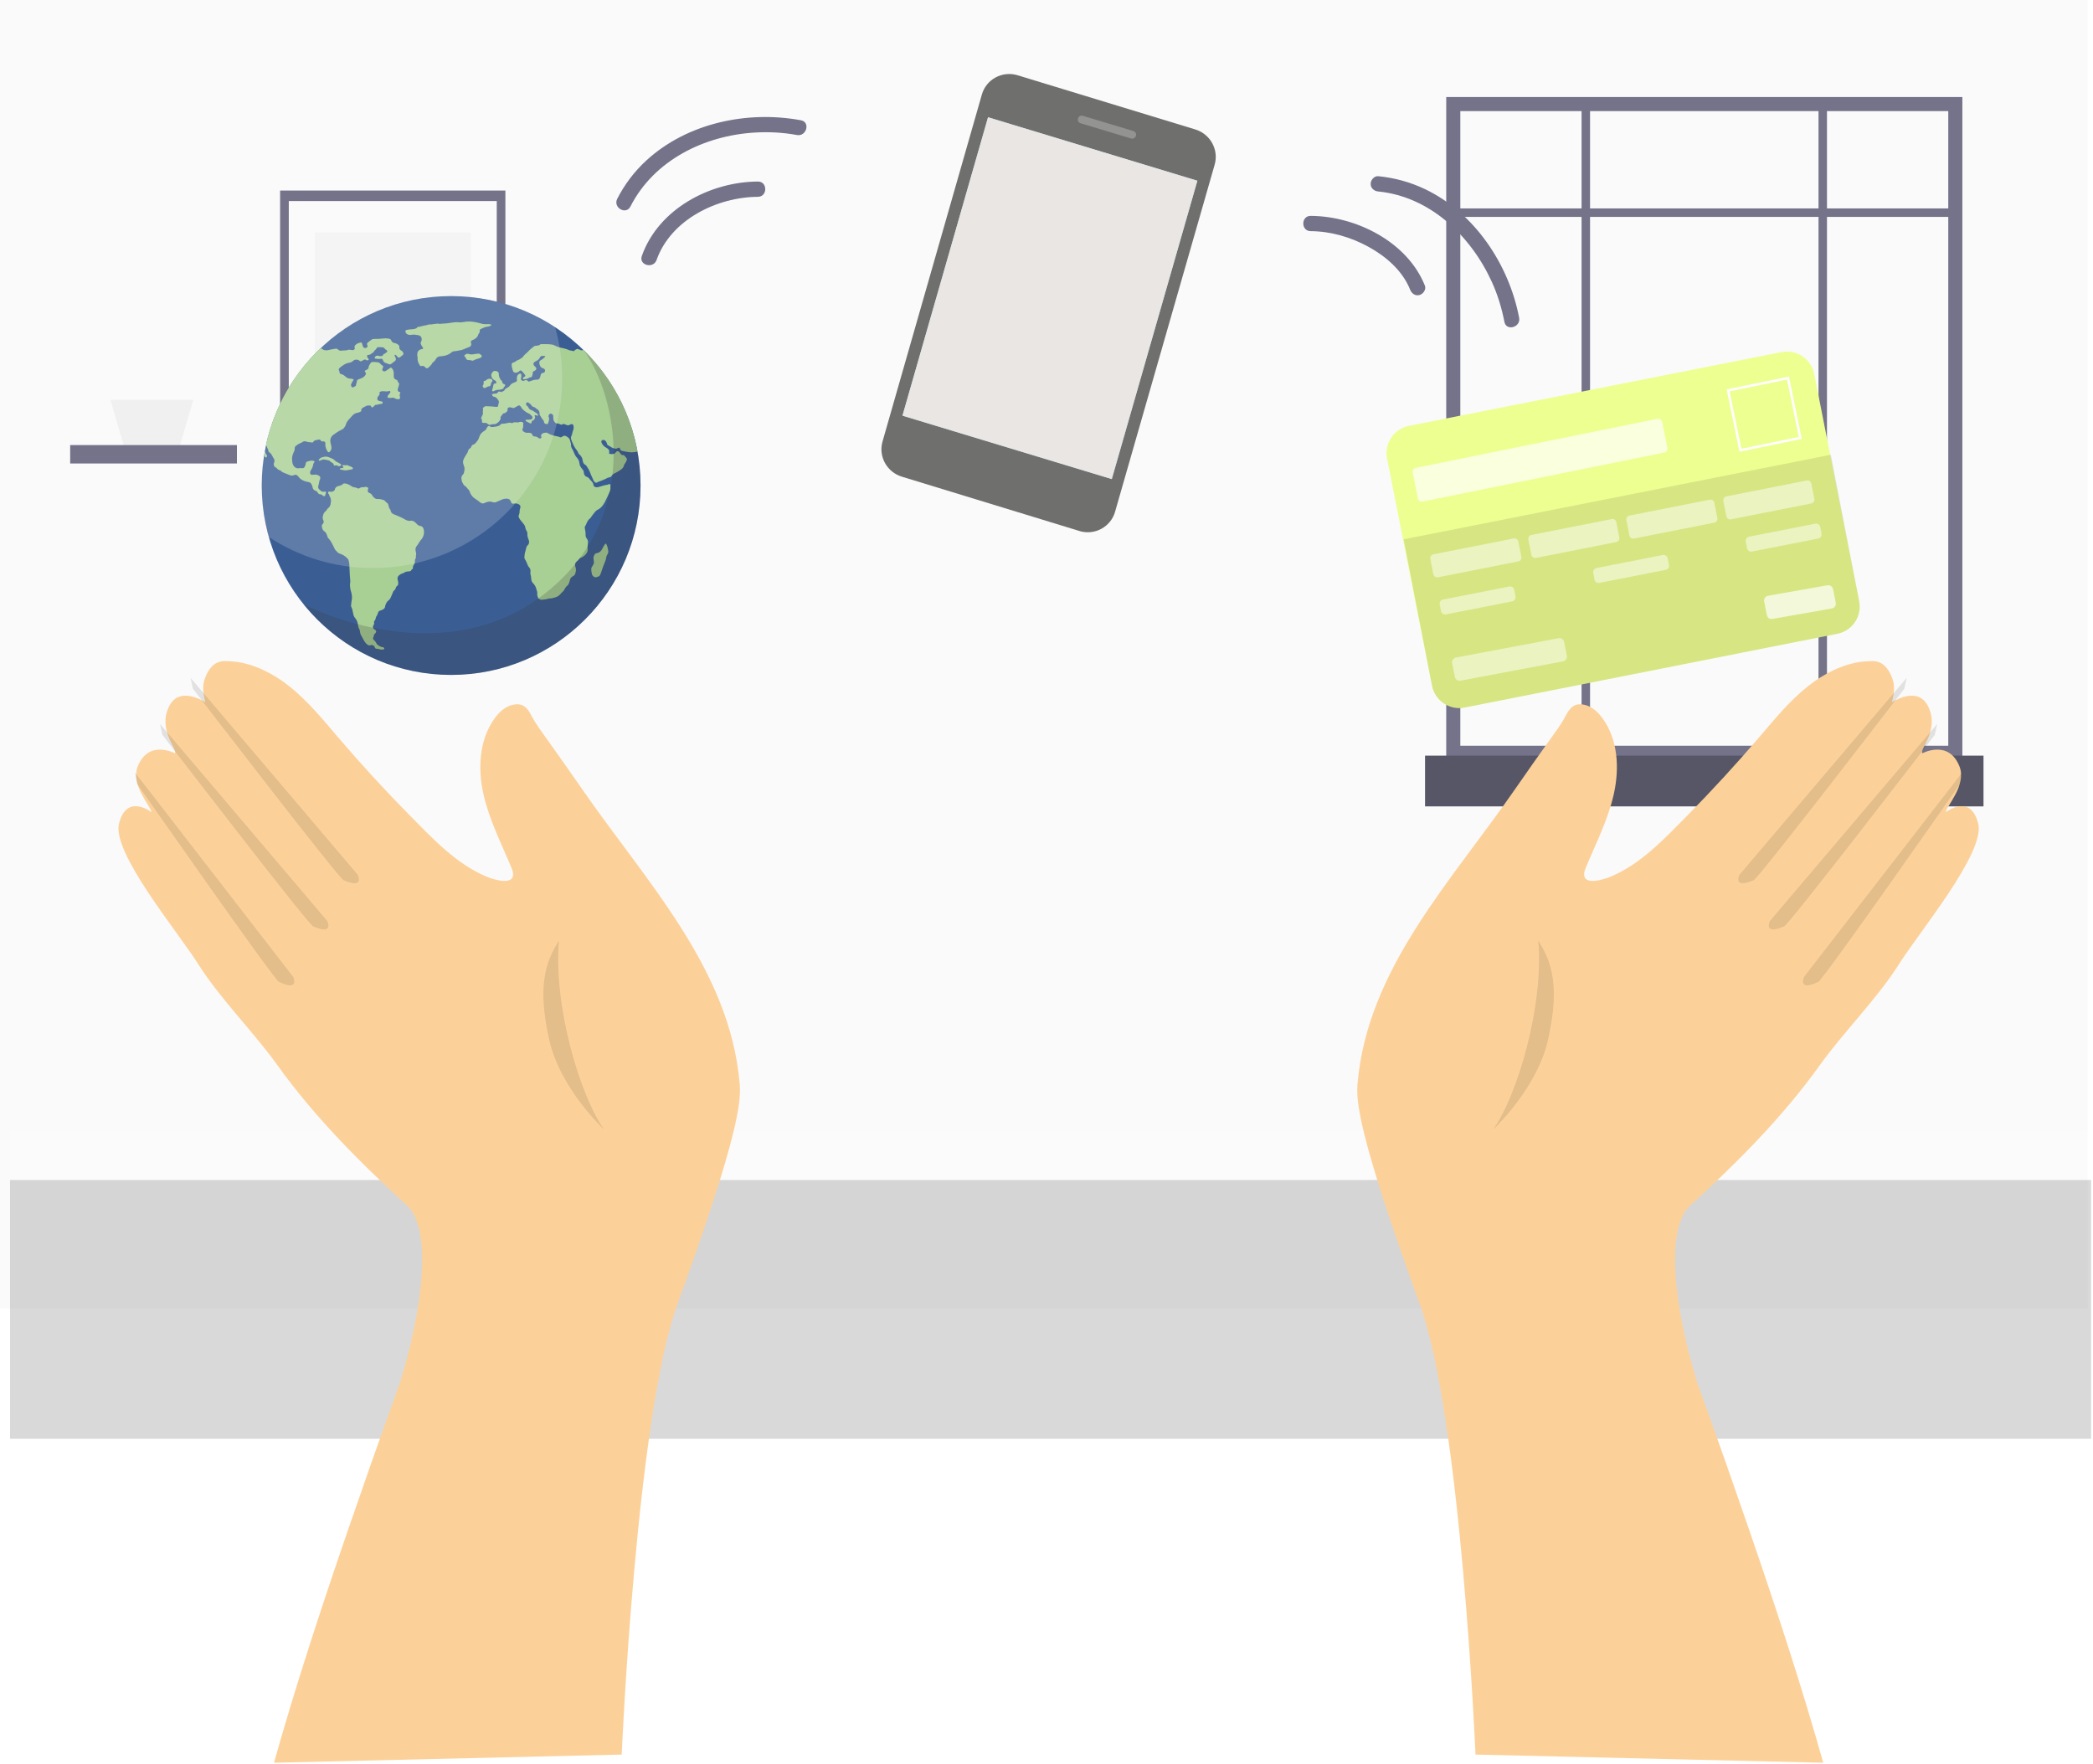 <svg width="350" height="295" viewBox="0 0 350 295" fill="none" xmlns="http://www.w3.org/2000/svg">
<path d="M349.092 0H0V218.795H349.092V0Z" fill="#F8F8F8" fill-opacity="0.8"/>
<g opacity="0.3">
<path opacity="0.3" d="M47.569 76.612H83.791V32.741L47.569 32.741L47.569 76.612Z" fill="white"/>
</g>
<path d="M46.841 31.863H84.513V77.491H46.841V31.863ZM83.063 33.62H48.292V75.74H83.069V33.62H83.063Z" fill="#74738A"/>
<g opacity="0.15">
<path opacity="0.15" d="M52.644 70.468H78.724V38.878H52.644V70.468Z" fill="black"/>
</g>
<path opacity="0.3" d="M349.685 189.214H1.676V197.326H349.685V189.214Z" fill="white"/>
<path opacity="0.15" d="M349.685 197.326H1.676V240.597H349.685V197.326Z" fill="black"/>
<g opacity="0.3">
<path opacity="0.3" d="M327.207 17.641H243.253V126.122H327.207V17.641Z" fill="white"/>
</g>
<path d="M328.155 127.062H241.844V16.224H328.155V127.062ZM244.2 124.706H325.798V18.581H244.2V124.706Z" fill="#74738A"/>
<path d="M326.97 34.853H243.016V36.27H326.97V34.853Z" fill="#74738A"/>
<path d="M265.894 17.403H264.478V125.884H265.894V17.403Z" fill="#74738A"/>
<path d="M305.515 17.403H304.099V125.884H305.515V17.403Z" fill="#74738A"/>
<path d="M331.69 126.361H238.302V134.847H331.69V126.361Z" fill="#575667"/>
<g opacity="0.3">
<path opacity="0.3" d="M23.172 67.103C23.042 66.974 22.926 66.838 22.817 66.688C22.872 66.674 22.913 66.64 22.852 66.606L22.702 66.525C22.702 66.525 22.668 66.47 22.647 66.443C22.661 66.429 22.668 66.415 22.661 66.395C22.518 66.027 22.361 65.632 22.061 65.36C21.891 65.203 21.694 65.115 21.482 65.06C21.087 64.788 20.651 64.583 20.256 64.311C20.188 64.263 20.12 64.209 20.059 64.154C20.059 64.154 20.059 64.141 20.059 64.134C19.861 63.664 19.657 63.194 19.459 62.724C19.289 62.329 19.153 61.9 18.792 61.627C18.131 61.13 17.239 60.905 16.422 60.892C15.952 60.885 15.482 60.953 15.032 61.089H15.012C15.012 61.089 14.903 61.13 14.95 61.171C15.482 61.614 15.816 62.254 16.367 62.669C16.66 62.887 16.994 63.017 17.341 63.126C17.75 63.255 18.152 63.405 18.547 63.575C18.976 63.759 19.391 63.957 19.814 64.154C19.868 64.202 19.93 64.256 19.991 64.297C20.352 64.57 20.761 64.767 21.142 65.006C21.06 65.006 20.978 64.999 20.897 64.992C20.658 64.992 20.42 65.006 20.175 64.999C19.916 64.992 19.664 64.924 19.419 64.849C18.962 64.706 18.52 64.563 18.036 64.583C17.532 64.604 17.035 64.754 16.613 65.04C16.565 65.074 16.585 65.108 16.633 65.128C17.396 65.394 18.172 65.653 18.99 65.694C19.412 65.714 19.82 65.632 20.243 65.619C20.672 65.612 21.04 65.769 21.414 65.973C21.782 66.177 22.157 66.382 22.525 66.579C22.661 66.783 22.804 66.981 22.981 67.151C23.029 67.199 23.226 67.158 23.151 67.097L23.172 67.103Z" fill="white"/>
</g>
<g opacity="0.3">
<path opacity="0.3" d="M29.669 61.321C28.852 61.839 28.068 62.37 27.496 63.16C27.197 63.575 26.931 63.998 26.563 64.359C26.229 64.686 25.862 64.999 25.623 65.401C25.48 65.639 25.392 65.918 25.385 66.198C25.201 65.666 25.14 65.101 25.119 64.522C25.208 64.359 25.412 64.25 25.576 64.182C25.807 64.086 26.032 63.998 26.209 63.821C26.563 63.48 26.727 62.99 26.795 62.52C26.89 61.9 26.829 61.26 26.985 60.654C27.067 60.354 27.21 60.081 27.333 59.802C27.449 59.53 27.517 59.25 27.537 58.951C27.564 58.583 27.585 58.222 27.646 57.861C27.687 57.629 27.735 57.405 27.796 57.18C27.816 57.098 27.844 56.662 27.878 56.642C27.666 56.805 27.53 57.071 27.34 57.268C27.135 57.48 26.904 57.663 26.699 57.875C26.311 58.283 26.107 58.794 25.95 59.325C25.787 59.891 25.63 60.449 25.392 60.994C25.276 61.26 25.153 61.532 25.037 61.805C24.997 61.546 24.942 61.287 24.881 61.035C25.405 59.073 25.8 57.044 25.637 55.007C25.589 54.387 25.535 53.658 25.201 53.12C24.969 53.754 24.649 54.333 24.39 54.953C24.125 55.586 23.927 56.24 23.791 56.907C23.593 57.909 23.471 59.032 23.791 60.027C23.948 60.511 24.234 60.933 24.67 61.205C24.683 61.212 24.704 61.219 24.724 61.219C24.765 61.382 24.799 61.546 24.819 61.709C24.847 61.873 24.86 62.036 24.874 62.2C24.813 62.377 24.751 62.554 24.71 62.738C24.704 62.772 24.697 62.799 24.69 62.833C24.513 62.363 24.159 62.002 23.825 61.641C23.648 61.45 23.478 61.253 23.341 61.035C23.198 60.817 23.089 60.585 22.967 60.354C22.742 59.918 22.49 59.496 22.068 59.23C21.264 58.733 20.113 58.808 19.214 58.869C19.411 59.094 19.732 59.182 19.983 59.353C20.311 59.577 20.515 59.938 20.665 60.306C20.814 60.674 20.924 61.055 21.114 61.403C21.523 62.145 22.265 62.629 23.028 63.003C23.185 63.078 23.341 63.153 23.471 63.269C23.614 63.392 23.716 63.555 23.832 63.712C24.063 64.018 24.363 64.27 24.588 64.584C24.826 64.91 24.976 65.299 25.031 65.701C25.078 66.075 25.235 66.443 25.412 66.777C25.146 66.641 24.922 66.423 24.731 66.191C24.459 65.864 24.206 65.503 23.988 65.135C23.886 64.958 23.791 64.774 23.668 64.611C23.546 64.447 23.389 64.311 23.226 64.182C23.076 64.059 22.919 63.937 22.742 63.841C22.551 63.739 22.361 63.718 22.156 63.698C21.727 63.65 21.373 63.18 20.924 63.419C20.869 63.446 20.903 63.487 20.944 63.507C21.264 63.637 21.393 64.025 21.584 64.291C21.68 64.427 21.788 64.536 21.925 64.624C22.102 64.74 22.306 64.808 22.456 64.958C22.606 65.108 22.694 65.305 22.844 65.455C22.994 65.612 23.171 65.728 23.307 65.891C23.437 66.048 23.532 66.239 23.668 66.395C23.791 66.538 23.948 66.641 24.125 66.709C24.513 66.865 24.956 66.92 25.385 66.947C25.371 66.961 25.358 66.981 25.344 66.995C25.303 67.056 25.494 67.083 25.535 67.022C25.548 67.001 25.562 66.988 25.576 66.974C25.63 66.981 25.698 66.967 25.705 66.933C25.732 66.906 25.718 66.872 25.671 66.852C25.936 66.531 26.257 66.259 26.584 65.993C26.958 65.687 27.346 65.387 27.707 65.06C28.416 64.434 29.063 63.712 29.458 62.84C29.669 62.377 29.798 61.873 29.812 61.362C29.812 61.294 29.676 61.301 29.642 61.321H29.669Z" fill="white"/>
</g>
<g opacity="0.3">
<path opacity="0.3" d="M34.757 63.848C33.953 63.664 33.224 64.1 32.543 64.461C32.189 64.645 31.828 64.795 31.433 64.876C31.106 64.951 30.779 64.999 30.452 65.087C30.241 65.149 30.03 65.231 29.846 65.346C30.044 65.04 30.364 64.822 30.657 64.604C30.861 64.454 31.058 64.304 31.222 64.113C31.419 63.895 31.59 63.644 31.842 63.48C32.08 63.323 32.359 63.242 32.591 63.065C32.788 62.922 32.945 62.724 33.061 62.513C33.32 62.056 33.415 61.539 33.524 61.028C33.647 60.422 33.803 59.782 34.273 59.346C34.348 59.278 34.171 59.257 34.137 59.271C32.986 59.632 32.141 60.626 31.433 61.559C31.052 62.056 30.704 62.595 30.486 63.194C30.377 63.5 30.323 63.814 30.255 64.127C30.18 64.461 30.016 64.733 29.832 65.013C29.764 65.115 29.703 65.217 29.642 65.319C29.635 65.333 29.621 65.353 29.614 65.367C29.342 65.857 29.138 66.416 29.063 66.988C29.056 67.056 29.253 67.063 29.26 66.988C29.301 66.674 29.376 66.375 29.478 66.082C29.614 66.027 29.785 65.987 29.819 65.973C30.03 65.905 30.248 65.85 30.459 65.796C30.902 65.687 31.358 65.598 31.814 65.537C32.209 65.483 32.611 65.455 32.993 65.34C33.347 65.231 33.64 65.019 33.899 64.754C34.185 64.461 34.437 64.127 34.791 63.923C34.859 63.882 34.791 63.841 34.743 63.827L34.757 63.848Z" fill="white"/>
</g>
<g opacity="0.2">
<path opacity="0.2" d="M30.091 74.48L32.325 66.852H18.458L20.692 74.48H30.091Z" fill="black"/>
</g>
<path d="M39.62 74.425H11.735V77.504H39.62V74.425Z" fill="#74738A"/>
<path d="M39.382 110.647C42.645 111.077 45.737 112.67 48.339 114.727C51.424 117.166 53.931 120.244 56.485 123.234C60.388 127.805 64.461 132.239 68.684 136.516C72.444 140.324 76.367 144.519 81.407 146.61C83.103 147.312 86.829 148.245 85.535 145.132C83.852 141.073 81.816 137.116 80.849 132.825C79.881 128.534 80.12 123.732 82.688 120.163C83.464 119.086 84.499 118.112 85.8 117.847C87.639 117.472 88.279 118.555 88.974 119.863C89.71 121.239 90.677 122.492 91.59 123.779C93.47 126.422 95.35 129.065 97.189 131.735C107.943 147.312 122.029 161.922 123.691 181.184C123.929 183.976 123.752 189.337 113.29 218.059C106.384 237.028 103.966 293.404 103.966 293.404L45.819 294.767C49.115 282.99 53.87 268.115 60.592 248.948C62.622 243.002 64.795 237.11 66.899 231.191C70.741 218.706 72.314 205.466 68.037 201.563C60.17 194.377 52.603 186.789 46.391 178.126C42.304 172.425 36.862 167.105 33.109 161.166C29.697 155.765 18.676 142.544 19.902 137.708C21.196 132.6 25.324 135.808 25.324 135.808C25.256 134.841 21.789 131.285 23.035 128.159C24.854 123.595 29.24 125.966 29.24 125.966C29.765 125.305 26.284 122.043 28.3 118.072C30.078 114.577 34.349 117.445 34.349 117.445C33.947 116.028 33.797 114.612 34.288 113.379C34.635 112.5 35.439 110.566 37.543 110.545C38.156 110.545 38.769 110.579 39.375 110.661L39.382 110.647Z" fill="#FCD199"/>
<path opacity="0.1" d="M93.47 157.297C92.523 168.256 96.998 183.268 101.037 188.901C101.037 188.901 93.688 182.11 91.842 173.882C89.819 164.864 91.222 160.845 93.47 157.297Z" fill="black"/>
<path opacity="0.1" d="M31.862 113.351L59.822 146.277C59.822 146.277 61.035 148.701 57.513 147.217C57.282 147.761 32.264 115.177 32.264 115.177L31.862 113.358V113.351Z" fill="black"/>
<path opacity="0.1" d="M26.762 121.068L54.721 153.993C54.721 153.993 55.934 156.418 52.413 154.933C52.181 155.478 27.164 122.894 27.164 122.894L26.762 121.075V121.068Z" fill="black"/>
<path opacity="0.1" d="M22.6 129.215L49.041 163.373C49.041 163.373 50.144 165.852 46.691 164.21C46.439 164.742 22.92 131.06 22.92 131.06L22.6 129.221V129.215Z" fill="black"/>
<path d="M311.324 110.647C308.062 111.077 304.969 112.67 302.368 114.727C299.282 117.166 296.776 120.244 294.221 123.234C290.319 127.805 286.245 132.239 282.023 136.516C278.263 140.324 274.34 144.519 269.299 146.61C267.603 147.312 263.878 148.245 265.172 145.132C266.854 141.073 268.891 137.116 269.858 132.825C270.825 128.534 270.587 123.732 268.019 120.163C267.242 119.086 266.207 118.112 264.906 117.847C263.067 117.472 262.427 118.555 261.732 119.863C260.997 121.239 260.029 122.492 259.117 123.779C257.237 126.422 255.357 129.065 253.518 131.735C242.763 147.312 228.678 161.922 227.016 181.184C226.777 183.976 226.954 189.337 237.416 218.059C244.323 237.028 246.741 293.404 246.741 293.404L304.888 294.767C301.591 282.99 296.837 268.115 290.114 248.948C288.084 243.002 285.912 237.11 283.807 231.191C279.966 218.706 278.392 205.466 282.67 201.563C290.537 194.377 298.104 186.789 304.315 178.126C308.402 172.425 313.844 167.105 317.597 161.166C321.01 155.765 332.03 142.544 330.804 137.708C329.51 132.6 325.382 135.808 325.382 135.808C325.451 134.841 328.917 131.285 327.671 128.159C325.852 123.595 321.466 125.966 321.466 125.966C320.942 125.305 324.422 122.043 322.406 118.072C320.628 114.577 316.358 117.445 316.358 117.445C316.759 116.028 316.909 114.612 316.419 113.379C316.072 112.5 315.268 110.566 313.163 110.545C312.55 110.545 311.937 110.579 311.331 110.661L311.324 110.647Z" fill="#FCD199"/>
<path opacity="0.1" d="M257.237 157.297C258.184 168.256 253.709 183.268 249.67 188.901C249.67 188.901 257.019 182.11 258.865 173.882C260.888 164.864 259.485 160.845 257.237 157.297Z" fill="black"/>
<path opacity="0.1" d="M318.844 113.351L290.884 146.277C290.884 146.277 289.672 148.701 293.193 147.217C293.425 147.761 318.442 115.177 318.442 115.177L318.844 113.358V113.351Z" fill="black"/>
<path opacity="0.1" d="M323.946 121.068L295.986 153.993C295.986 153.993 294.773 156.418 298.295 154.933C298.526 155.478 323.544 122.894 323.544 122.894L323.946 121.075V121.068Z" fill="black"/>
<path opacity="0.1" d="M328.107 129.215L301.666 163.373C301.666 163.373 300.562 165.852 304.016 164.21C304.268 164.742 327.787 131.06 327.787 131.06L328.107 129.221V129.215Z" fill="black"/>
<g filter="url(#filter0_d_2302_6100)">
<path d="M242.927 116.321L305.242 103.986C307.762 103.489 309.397 101.044 308.899 98.523L301.38 60.531C300.883 58.011 298.438 56.376 295.917 56.873L233.602 69.208C231.082 69.706 229.447 72.151 229.945 74.671L237.464 112.663C237.961 115.184 240.406 116.818 242.927 116.321Z" fill="#EEFF91"/>
<path opacity="0.1" d="M242.927 116.321L305.242 103.986C307.762 103.489 309.397 101.043 308.9 98.523L304.159 74.044L232.724 88.184L237.464 112.663C237.961 115.183 240.407 116.818 242.927 116.321Z" fill="black"/>
<path opacity="0.5" d="M283.919 81.556L270.476 84.216C270.125 84.285 269.897 84.626 269.966 84.976L270.475 87.549C270.545 87.899 270.885 88.127 271.236 88.058L284.679 85.398C285.03 85.329 285.258 84.989 285.188 84.638L284.679 82.066C284.61 81.715 284.27 81.487 283.919 81.556Z" fill="white"/>
<path opacity="0.5" d="M300.137 78.346L286.693 81.006C286.343 81.075 286.115 81.415 286.184 81.766L286.693 84.338C286.762 84.689 287.103 84.917 287.453 84.848L300.897 82.188C301.247 82.119 301.475 81.778 301.406 81.428L300.897 78.856C300.828 78.505 300.487 78.277 300.137 78.346Z" fill="white"/>
<path opacity="0.7" d="M294.399 101.5L304.357 99.743C304.786 99.654 305.072 99.239 304.983 98.809L304.527 96.501C304.438 96.071 304.023 95.785 303.594 95.874L293.636 97.631C293.207 97.72 292.921 98.135 293.009 98.564L293.466 100.873C293.554 101.302 293.97 101.588 294.399 101.5Z" fill="white"/>
<path opacity="0.5" d="M242.225 111.826L259.389 108.59C259.818 108.502 260.104 108.086 260.016 107.657L259.559 105.348C259.471 104.919 259.055 104.633 258.626 104.722L241.462 107.957C241.033 108.045 240.747 108.461 240.835 108.89L241.292 111.199C241.38 111.628 241.796 111.914 242.225 111.826Z" fill="white"/>
<path opacity="0.5" d="M251.138 88.039L237.694 90.698C237.344 90.767 237.116 91.108 237.185 91.459L237.694 94.031C237.763 94.382 238.104 94.609 238.454 94.54L251.898 91.881C252.248 91.811 252.476 91.471 252.407 91.12L251.898 88.548C251.829 88.197 251.488 87.969 251.138 88.039Z" fill="white"/>
<path opacity="0.7" d="M276.281 73.676L235.912 81.87C235.537 81.945 235.169 81.7 235.094 81.325L234.236 77.048C234.161 76.673 234.406 76.305 234.781 76.23L275.151 68.037C275.525 67.962 275.893 68.207 275.968 68.581L276.826 72.859C276.901 73.234 276.656 73.601 276.281 73.676Z" fill="white"/>
<path opacity="0.5" d="M250.882 98.564L239.787 100.744C239.412 100.819 239.045 100.574 238.97 100.199L238.759 99.075C238.684 98.701 238.929 98.333 239.303 98.258L250.399 96.078C250.773 96.003 251.141 96.249 251.216 96.623L251.427 97.747C251.502 98.121 251.257 98.489 250.882 98.564Z" fill="white"/>
<path opacity="0.5" d="M276.553 93.292L265.458 95.472C265.083 95.547 264.716 95.302 264.641 94.927L264.429 93.803C264.355 93.429 264.6 93.061 264.974 92.986L276.07 90.806C276.444 90.731 276.812 90.977 276.887 91.351L277.098 92.475C277.173 92.85 276.928 93.218 276.553 93.292Z" fill="white"/>
<path opacity="0.5" d="M302.061 88.055L290.966 90.234C290.591 90.309 290.223 90.064 290.148 89.689L289.937 88.566C289.862 88.191 290.108 87.823 290.482 87.748L301.578 85.569C301.952 85.494 302.32 85.739 302.395 86.114L302.606 87.237C302.681 87.612 302.436 87.98 302.061 88.055Z" fill="white"/>
<path opacity="0.5" d="M267.525 84.798L254.081 87.457C253.73 87.526 253.503 87.867 253.572 88.217L254.081 90.79C254.15 91.14 254.49 91.368 254.841 91.299L268.285 88.64C268.635 88.57 268.863 88.23 268.794 87.879L268.285 85.307C268.216 84.956 267.875 84.728 267.525 84.798Z" fill="white"/>
<path d="M299.296 71.394L288.882 73.533L286.743 63.119L297.157 60.98L299.296 71.394ZM289.202 73.05L298.813 71.074L296.837 61.464L287.227 63.439L289.202 73.05Z" fill="white"/>
</g>
<path d="M180.543 88.804L150.86 79.725C149.641 79.364 148.612 78.546 147.999 77.443C147.386 76.339 147.23 75.045 147.577 73.84L164.203 15.768C164.557 14.562 165.375 13.554 166.478 12.955C167.581 12.355 168.889 12.212 170.108 12.566L199.812 21.625C200.418 21.802 200.983 22.095 201.481 22.483C201.978 22.879 202.386 23.362 202.693 23.907C202.999 24.459 203.197 25.058 203.272 25.678C203.347 26.298 203.292 26.931 203.122 27.531L186.462 85.596C186.115 86.801 185.29 87.823 184.187 88.422C183.077 89.028 181.769 89.165 180.543 88.811V88.804Z" fill="#6F6F6E"/>
<path d="M150.915 69.508L165.225 19.609L200.228 30.221L185.918 80.113L150.915 69.508Z" fill="#B5D0EE"/>
<path opacity="0.25" d="M189.527 21.912L181.075 19.364C180.741 19.262 180.387 19.453 180.285 19.786L180.271 19.827C180.169 20.161 180.366 20.515 180.7 20.611L189.153 23.158C189.487 23.26 189.841 23.069 189.943 22.736L189.957 22.695C190.059 22.361 189.861 22.007 189.527 21.912Z" fill="white"/>
<path d="M150.915 69.508L165.225 19.609L200.228 30.221L185.918 80.113L150.915 69.508Z" fill="#E9E6E3"/>
<path d="M75.44 112.861C92.932 112.861 107.112 98.681 107.112 81.189C107.112 63.697 92.932 49.517 75.44 49.517C57.949 49.517 43.769 63.697 43.769 81.189C43.769 98.681 57.949 112.861 75.44 112.861Z" fill="#3A5E94"/>
<path d="M96.875 58.46C96.67 58.297 96.439 58.324 96.228 58.487C96.153 58.549 96.085 58.603 96.01 58.665C95.962 58.699 95.907 58.739 95.853 58.719C95.608 58.61 95.329 58.637 95.09 58.522C94.641 58.304 94.157 58.236 93.68 58.12C93.456 58.065 93.231 57.99 93.013 57.895C92.781 57.8 92.57 57.65 92.311 57.616C91.943 57.575 91.582 57.534 91.31 57.548C91.003 57.548 90.799 57.548 90.588 57.548C90.506 57.548 90.404 57.534 90.343 57.595C90.132 57.82 89.839 57.779 89.58 57.827C89.505 57.84 89.43 57.827 89.362 57.874C88.981 58.181 88.579 58.46 88.265 58.842C88.231 58.883 88.184 58.923 88.143 58.958C87.904 59.162 87.666 59.359 87.489 59.618C87.421 59.72 87.325 59.802 87.223 59.87C87.012 60.013 86.801 60.156 86.556 60.238C86.345 60.306 86.202 60.49 85.997 60.565C85.534 60.735 85.555 60.722 85.582 61.287C85.582 61.416 85.643 61.546 85.677 61.668C85.698 61.75 85.725 61.832 85.745 61.913C85.793 62.152 85.943 62.295 86.181 62.315C86.379 62.329 86.556 62.281 86.712 62.159C86.781 62.104 86.842 62.05 86.91 62.002C87.005 61.934 87.087 61.927 87.189 62.002C87.448 62.193 87.612 62.458 87.802 62.697C87.891 62.806 87.85 62.908 87.734 62.983C87.652 63.031 87.571 63.085 87.502 63.14C87.441 63.187 87.441 63.255 87.462 63.324C87.482 63.398 87.543 63.439 87.612 63.426C87.87 63.378 88.143 63.378 88.374 63.228C88.49 63.153 88.599 63.085 88.735 63.092C88.878 63.099 88.94 63.01 88.974 62.894C89.028 62.711 89.09 62.533 89.09 62.343C89.09 62.206 89.13 62.104 89.28 62.063C89.341 62.043 89.403 62.009 89.457 61.975C89.75 61.764 89.764 61.566 89.505 61.321C89.471 61.287 89.437 61.26 89.396 61.226C89.11 60.987 89.144 60.654 89.471 60.476C89.553 60.429 89.634 60.388 89.723 60.34C89.954 60.211 90.166 60.061 90.275 59.795C90.343 59.632 90.486 59.53 90.677 59.516C90.799 59.516 90.922 59.516 91.044 59.523C91.092 59.523 91.14 59.536 91.167 59.584C91.201 59.652 91.14 59.686 91.099 59.72C90.915 59.877 90.745 60.061 90.52 60.177C90.302 60.286 90.145 60.456 90.186 60.742C90.247 61.151 90.397 61.484 90.84 61.6C90.86 61.6 90.874 61.607 90.894 61.614C91.065 61.689 91.16 61.832 91.147 61.989C91.126 62.193 91.051 62.315 90.84 62.343C90.567 62.377 90.445 62.533 90.397 62.779C90.384 62.847 90.377 62.908 90.356 62.969C90.275 63.337 90.057 63.528 89.73 63.487C89.634 63.473 89.539 63.507 89.451 63.514C89.124 63.541 88.838 63.698 88.531 63.787C88.449 63.807 88.374 63.848 88.306 63.753C88.122 63.507 87.904 63.507 87.659 63.65C87.571 63.705 87.482 63.725 87.366 63.671C87.121 63.548 87.046 63.446 87.135 63.174C87.196 62.996 87.189 62.819 87.169 62.642C87.155 62.54 87.101 62.465 86.978 62.472C86.794 62.479 86.563 62.69 86.501 62.867C86.426 63.085 86.419 63.31 86.447 63.528C86.467 63.684 86.413 63.78 86.27 63.841C86.133 63.902 85.997 63.977 85.854 64.025C85.629 64.107 85.439 64.236 85.316 64.427C85.153 64.686 84.894 64.795 84.655 64.945C84.54 65.019 84.431 65.074 84.383 65.21C84.301 65.428 84.056 65.415 83.906 65.53C83.818 65.598 83.729 65.53 83.641 65.503C83.511 65.462 83.355 65.442 83.28 65.578C83.164 65.789 82.987 65.823 82.776 65.823C82.639 65.823 82.51 65.837 82.387 65.884C82.333 65.905 82.278 65.932 82.278 66C82.278 66.102 82.435 66.32 82.544 66.327C82.925 66.348 83.116 66.627 83.307 66.892C83.429 67.063 83.47 67.254 83.382 67.458C83.341 67.553 83.327 67.655 83.314 67.757C83.28 68.01 83.232 68.044 82.987 68.037C82.919 68.037 82.85 68.037 82.789 68.03C82.285 67.948 81.774 67.962 81.27 67.921C81.216 67.921 81.154 67.921 81.107 67.955C80.923 68.091 80.65 68.159 80.773 68.5C80.814 68.629 80.705 68.779 80.746 68.915C80.793 69.079 80.746 69.229 80.698 69.385C80.65 69.522 80.569 69.637 80.507 69.767C80.473 69.835 80.412 69.917 80.473 69.978C80.63 70.135 80.603 70.325 80.603 70.509C80.603 70.652 80.678 70.714 80.814 70.714C80.862 70.714 80.909 70.714 80.957 70.714C81.195 70.673 81.393 70.748 81.584 70.904C81.727 71.034 81.931 71.095 82.108 71.006C82.258 70.938 82.394 70.911 82.544 70.931C82.932 70.979 83.184 70.727 83.429 70.502C83.545 70.393 83.6 70.196 83.716 70.06C83.736 70.032 83.736 69.957 83.716 69.924C83.647 69.794 83.716 69.706 83.784 69.617C83.859 69.522 83.94 69.426 84.002 69.317C84.076 69.195 84.158 69.127 84.308 69.106C84.512 69.079 84.649 68.915 84.799 68.786C84.901 68.698 84.86 68.554 84.867 68.439C84.88 68.221 85.023 68.091 85.268 68.105C85.405 68.118 85.548 68.166 85.684 68.193C85.772 68.214 85.882 68.275 85.956 68.221C86.14 68.091 86.358 68.016 86.542 67.901C86.774 67.751 86.801 67.737 86.999 67.901C87.073 67.962 87.135 68.037 87.169 68.125C87.237 68.289 87.353 68.411 87.482 68.52C87.754 68.766 88.047 68.984 88.395 69.127C88.647 69.229 88.817 69.44 88.987 69.637C89.137 69.814 89.021 70.067 88.79 70.135C88.558 70.203 88.32 70.182 88.088 70.182C88.007 70.182 87.925 70.196 87.898 70.278C87.87 70.366 87.938 70.414 88.007 70.455C88.211 70.57 88.429 70.659 88.633 70.782C88.763 70.863 88.885 70.788 88.885 70.632C88.885 70.441 88.967 70.359 89.13 70.312C89.335 70.25 89.369 70.067 89.451 69.91C89.512 69.787 89.478 69.699 89.423 69.597C89.362 69.474 89.437 69.399 89.566 69.406C89.662 69.406 89.716 69.481 89.791 69.515C89.893 69.556 89.954 69.515 89.961 69.399C89.961 69.276 89.886 69.208 89.798 69.147C89.594 69.004 89.382 68.881 89.185 68.738C89.09 68.67 89.001 68.623 88.892 68.588C88.695 68.527 88.497 68.425 88.415 68.228C88.347 68.071 88.258 67.955 88.122 67.853C88.075 67.819 88.034 67.778 88.007 67.73C87.938 67.621 87.959 67.431 88.041 67.362C88.136 67.281 88.252 67.24 88.354 67.322C88.531 67.471 88.756 67.574 88.878 67.792C88.967 67.941 89.124 68.037 89.287 68.071C89.403 68.098 89.498 68.153 89.573 68.234C89.628 68.296 89.696 68.35 89.777 68.391C90.098 68.554 90.227 68.834 90.234 69.181C90.234 69.263 90.22 69.358 90.275 69.426C90.486 69.678 90.581 70.012 90.833 70.244C90.915 70.319 90.963 70.421 90.963 70.523C90.963 70.802 91.16 70.857 91.371 70.911C91.541 70.952 91.589 70.918 91.65 70.761C91.78 70.407 91.916 70.06 91.739 69.678C91.732 69.665 91.732 69.644 91.725 69.624C91.705 69.46 91.868 69.195 92.005 69.174C92.25 69.14 92.495 69.317 92.516 69.542C92.522 69.658 92.529 69.767 92.522 69.883C92.509 70.121 92.59 70.332 92.713 70.523C92.822 70.686 92.965 70.829 93.197 70.816C93.38 70.809 93.551 70.891 93.707 70.966C93.844 71.027 93.953 71.054 94.069 70.952C94.15 70.877 94.232 70.884 94.327 70.911C94.463 70.952 94.6 70.986 94.722 71.054C94.906 71.15 95.097 71.156 95.281 71.027C95.342 70.986 95.41 70.952 95.485 70.931C95.676 70.884 95.887 71 95.901 71.177C95.921 71.388 95.962 71.619 95.887 71.824C95.812 72.014 95.744 72.212 95.703 72.416C95.669 72.58 95.628 72.75 95.553 72.9C95.458 73.091 95.451 73.275 95.512 73.472C95.581 73.717 95.703 73.942 95.799 74.18C95.962 74.576 96.173 74.943 96.439 75.277C96.555 75.427 96.657 75.59 96.718 75.767C96.752 75.87 96.813 75.951 96.902 76.013C97.079 76.135 97.188 76.312 97.29 76.496C97.392 76.68 97.413 76.891 97.454 77.096C97.508 77.368 97.617 77.593 97.876 77.729C97.951 77.77 98.019 77.831 98.067 77.899C98.319 78.26 98.55 78.649 98.693 79.057C98.85 79.507 99.088 79.909 99.252 80.351C99.306 80.508 99.442 80.631 99.606 80.706C99.756 80.774 99.858 80.671 99.967 80.603C99.987 80.59 100.021 80.59 100.049 80.576C100.56 80.385 101.077 80.201 101.547 79.929C101.636 79.875 101.745 79.868 101.847 79.841C102.058 79.793 102.242 79.704 102.344 79.5C102.405 79.377 102.514 79.289 102.623 79.228C102.937 79.064 103.257 78.921 103.556 78.717C103.89 78.485 104.244 78.288 104.333 77.838C104.353 77.743 104.408 77.668 104.462 77.586C104.605 77.375 104.742 77.164 104.816 76.912C104.844 76.816 104.864 76.728 104.789 76.646C104.68 76.517 104.578 76.38 104.469 76.251C104.387 76.156 104.292 76.074 104.149 76.094C103.979 76.122 103.883 76.033 103.802 75.904C103.761 75.842 103.713 75.781 103.665 75.72C103.434 75.372 103.182 75.352 102.937 75.679C102.862 75.781 102.773 75.87 102.651 75.897C102.426 75.951 102.201 75.938 101.976 75.904C101.894 75.897 101.84 75.842 101.86 75.747C101.976 75.291 101.717 75.039 101.356 74.848C100.982 74.65 100.716 74.358 100.573 73.963C100.491 73.738 100.682 73.533 100.92 73.561C101.254 73.608 101.384 73.86 101.479 74.126C101.527 74.255 101.547 74.405 101.67 74.46C102.003 74.603 102.269 74.875 102.644 74.971C102.834 75.018 102.998 75.066 103.182 74.984C103.25 74.957 103.325 74.936 103.393 74.896C103.536 74.821 103.584 74.841 103.659 74.984C103.679 75.025 103.699 75.073 103.713 75.114C103.768 75.284 103.877 75.372 104.054 75.406C104.299 75.447 104.53 75.509 104.776 75.549C105.28 75.638 105.784 75.686 106.294 75.57C106.403 75.543 106.506 75.529 106.615 75.522C105.429 68.922 102.194 63.031 97.597 58.528L97.488 58.556C97.256 58.61 97.065 58.583 96.882 58.433L96.875 58.46Z" fill="#A8CF94"/>
<path d="M101.813 80.957C101.581 81.1 101.323 81.087 101.077 81.148C100.676 81.25 100.294 81.414 99.885 81.482C99.579 81.529 99.238 81.346 99.232 81.06C99.225 80.828 99.102 80.678 98.966 80.522C98.83 80.365 98.673 80.222 98.557 80.058C98.462 79.922 98.36 79.827 98.196 79.772C97.856 79.663 97.658 79.425 97.638 79.043C97.624 78.819 97.529 78.608 97.365 78.43C97.1 78.138 96.916 77.817 96.882 77.409C96.861 77.136 96.752 76.857 96.562 76.639C96.33 76.387 96.139 76.108 96.024 75.781C95.983 75.658 95.908 75.543 95.867 75.42C95.751 75.086 95.445 74.834 95.492 74.412C95.519 74.174 95.37 73.921 95.329 73.669C95.261 73.288 94.968 73.104 94.675 72.941C94.437 72.804 94.198 72.879 93.987 73.036C93.851 73.138 93.721 73.159 93.572 73.077C93.463 73.022 93.34 73.002 93.217 72.975C92.85 72.893 92.475 72.845 92.128 72.682C91.971 72.607 91.801 72.573 91.651 72.457C91.501 72.335 91.297 72.328 91.106 72.368C91.031 72.382 90.963 72.416 90.888 72.423C90.704 72.437 90.622 72.587 90.52 72.702C90.432 72.804 90.479 72.907 90.52 73.022C90.581 73.2 90.486 73.315 90.302 73.329C90.186 73.336 90.098 73.288 90.016 73.22C89.839 73.063 89.628 72.981 89.396 72.981C89.219 72.981 89.083 72.907 89.035 72.73C88.967 72.478 88.763 72.403 88.545 72.375C88.443 72.362 88.334 72.362 88.232 72.375C87.98 72.409 87.768 72.3 87.564 72.178C87.346 72.048 87.299 71.83 87.421 71.606C87.469 71.517 87.496 71.435 87.489 71.333C87.475 71.183 87.475 71.034 87.503 70.884C87.53 70.727 87.435 70.591 87.292 70.564C87.142 70.543 86.978 70.516 86.842 70.584C86.719 70.645 86.611 70.632 86.488 70.632C86.216 70.632 85.936 70.557 85.691 70.734C85.63 70.775 85.562 70.761 85.5 70.734C85.337 70.659 85.173 70.679 85.003 70.713C84.69 70.768 84.383 70.87 84.056 70.85C83.893 70.843 83.743 70.925 83.641 71.054C83.593 71.115 83.539 71.156 83.464 71.183C83.13 71.326 82.776 71.361 82.422 71.401C82.245 71.422 82.074 71.422 81.918 71.285C81.788 71.177 81.604 71.245 81.509 71.394C81.448 71.49 81.373 71.578 81.339 71.687C81.271 71.871 81.141 71.967 80.978 72.062C80.583 72.287 80.276 72.607 80.154 73.05C80.079 73.322 79.956 73.567 79.786 73.778C79.588 74.017 79.425 74.289 79.091 74.371C78.982 74.398 78.907 74.48 78.853 74.596C78.791 74.732 78.723 74.909 78.607 74.97C78.369 75.093 78.301 75.284 78.246 75.508C78.226 75.583 78.192 75.651 78.158 75.713C77.981 76.033 77.756 76.319 77.593 76.653C77.429 77 77.361 77.307 77.504 77.674C77.647 78.042 77.77 78.417 77.627 78.819C77.606 78.88 77.599 78.948 77.593 79.016C77.572 79.159 77.504 79.275 77.395 79.384C77.232 79.541 77.15 79.738 77.157 79.97C77.157 80.406 77.341 80.773 77.579 81.121C77.654 81.23 77.776 81.257 77.872 81.339C78.035 81.482 78.138 81.679 78.301 81.829C78.41 81.925 78.492 82.04 78.532 82.177C78.689 82.715 79.023 83.13 79.493 83.423C79.765 83.593 80.024 83.777 80.269 83.988C80.514 84.2 80.78 84.261 81.073 84.091C81.148 84.05 81.23 84.022 81.311 83.995C81.618 83.9 81.911 83.811 82.245 83.92C82.456 83.988 82.68 84.077 82.933 83.968C83.232 83.832 83.546 83.723 83.838 83.58C84.138 83.437 84.424 83.389 84.737 83.389C85.105 83.389 85.323 83.546 85.439 83.886C85.555 84.213 85.636 84.261 85.984 84.206C86.243 84.165 86.488 84.186 86.719 84.315C87.012 84.479 87.06 84.588 87.006 84.935C86.978 85.112 86.876 85.276 86.89 85.46C86.903 85.705 86.856 85.93 86.76 86.147C86.726 86.236 86.686 86.325 86.733 86.42C86.801 86.563 86.842 86.72 86.944 86.849C87.142 87.087 87.326 87.339 87.53 87.578C87.7 87.775 87.823 87.987 87.85 88.252C87.871 88.422 87.939 88.579 88.034 88.722C88.136 88.886 88.204 89.063 88.191 89.26C88.17 89.601 88.259 89.914 88.388 90.221C88.545 90.582 88.518 90.922 88.218 91.208C88.089 91.331 88.027 91.474 87.993 91.651C87.952 91.93 87.843 92.196 87.775 92.468C87.707 92.727 87.707 93.006 87.694 93.279C87.694 93.374 87.741 93.463 87.796 93.538C87.925 93.715 88 93.919 88.088 94.117C88.204 94.382 88.286 94.675 88.497 94.893C88.681 95.084 88.729 95.315 88.708 95.567C88.695 95.744 88.668 95.928 88.729 96.105C88.79 96.289 88.811 96.473 88.824 96.664C88.838 96.964 88.892 97.284 89.103 97.481C89.464 97.822 89.648 98.231 89.737 98.701C89.737 98.707 89.737 98.721 89.744 98.728C89.839 98.898 89.866 99.082 89.846 99.341C89.778 99.531 89.948 99.749 89.982 99.988C89.982 100.022 90.009 100.07 90.037 100.083C90.227 100.178 90.404 100.322 90.643 100.287C91.004 100.233 91.378 100.24 91.726 100.097C91.767 100.076 91.821 100.069 91.862 100.076C92.223 100.09 92.564 99.988 92.911 99.879C93.258 99.763 93.531 99.572 93.755 99.3C93.837 99.198 93.926 99.089 94.028 99.014C94.205 98.877 94.321 98.701 94.423 98.503C94.518 98.305 94.641 98.121 94.811 97.985C95.009 97.829 95.111 97.624 95.186 97.4C95.22 97.304 95.261 97.202 95.274 97.1C95.322 96.725 95.533 96.487 95.86 96.323C95.99 96.262 96.105 96.16 96.153 96.024C96.289 95.649 96.391 95.268 96.242 94.866C96.214 94.798 96.194 94.723 96.18 94.648C96.119 94.307 96.228 94.028 96.507 93.831C96.63 93.742 96.718 93.64 96.8 93.531C96.889 93.415 96.991 93.326 97.127 93.272C97.454 93.136 97.747 92.945 97.972 92.666C98.189 92.4 98.319 92.114 98.271 91.76C98.237 91.501 98.244 91.235 98.299 90.97C98.353 90.677 98.36 90.377 98.155 90.105C98.019 89.928 97.91 89.71 97.924 89.478C97.938 89.097 97.883 88.729 97.801 88.354C97.767 88.204 97.781 88.048 97.883 87.925C97.951 87.844 97.985 87.748 98.026 87.653C98.183 87.285 98.339 86.924 98.673 86.679C98.734 86.638 98.775 86.57 98.816 86.508C98.993 86.27 99.15 86.025 99.341 85.8C99.511 85.596 99.674 85.371 99.913 85.255C100.492 84.983 100.853 84.499 101.139 83.968C101.459 83.368 101.718 82.742 102.004 82.122C102.031 82.061 102.031 81.993 102.051 81.931C102.133 81.673 102.031 81.407 102.092 81.141C102.12 81.039 101.956 80.91 101.868 80.964L101.813 80.957Z" fill="#A8CF94"/>
<path d="M44.878 75.304C44.858 75.454 44.919 75.556 45.042 75.638C45.273 75.795 45.43 76.019 45.553 76.271C45.628 76.421 45.703 76.571 45.798 76.714C45.934 76.918 45.941 77.136 45.839 77.361C45.689 77.702 45.812 78.035 46.152 78.199C46.186 78.213 46.227 78.226 46.247 78.254C46.397 78.485 46.622 78.594 46.874 78.662C46.915 78.676 46.956 78.71 46.983 78.744C47.112 78.894 47.276 78.982 47.453 79.05C47.814 79.2 48.168 79.343 48.529 79.48C48.693 79.541 48.863 79.548 49.026 79.493C49.115 79.466 49.21 79.445 49.299 79.411C49.428 79.364 49.544 79.391 49.646 79.466C49.728 79.527 49.816 79.582 49.878 79.67C50.3 80.283 50.947 80.501 51.635 80.624C51.805 80.651 51.942 80.746 52.023 80.883C52.126 81.046 52.228 81.216 52.255 81.421C52.296 81.72 52.432 81.945 52.739 82.054C52.909 82.115 53.079 82.224 53.161 82.415C53.229 82.565 53.365 82.64 53.522 82.653C53.712 82.674 53.869 82.728 53.985 82.885C54.067 82.987 54.189 82.967 54.298 82.939C54.4 82.912 54.414 82.824 54.407 82.735C54.407 82.653 54.414 82.585 54.462 82.524C54.523 82.442 54.537 82.34 54.482 82.258C54.421 82.17 54.305 82.19 54.217 82.218C53.978 82.286 53.794 82.204 53.617 82.054C53.563 82.006 53.508 81.952 53.447 81.904C53.202 81.713 53.147 81.448 53.242 81.189C53.372 80.842 53.338 80.454 53.522 80.126C53.583 80.024 53.542 79.881 53.535 79.766C53.535 79.704 53.488 79.67 53.447 79.629C53.168 79.405 52.847 79.323 52.493 79.384C52.364 79.405 52.228 79.384 52.098 79.384C51.989 79.384 51.928 79.33 51.894 79.228C51.826 79.023 51.853 78.832 51.969 78.662C52.105 78.478 52.194 78.274 52.275 78.063C52.377 77.818 52.337 77.525 52.555 77.307C52.65 77.211 52.555 77.082 52.398 77.055C52.023 76.98 51.669 77.082 51.329 77.211C51.22 77.252 51.165 77.327 51.151 77.443C51.131 77.641 51.056 77.824 50.974 78.008C50.872 78.233 50.756 78.308 50.504 78.287C50.307 78.267 50.109 78.267 49.912 78.301C49.558 78.362 49.203 78.11 49.033 77.79C48.836 77.422 48.863 77.028 48.836 76.639C48.836 76.585 48.849 76.53 48.856 76.469C48.89 76.122 49.026 75.815 49.169 75.502C49.244 75.345 49.299 75.188 49.285 75.011C49.278 74.821 49.34 74.65 49.503 74.541C49.687 74.412 49.857 74.262 50.069 74.174C50.266 74.092 50.47 74.003 50.647 73.881C50.811 73.772 50.981 73.758 51.185 73.833C51.513 73.949 51.867 73.942 52.214 73.996C52.303 74.01 52.343 73.949 52.391 73.888C52.473 73.772 52.568 73.663 52.718 73.629C52.895 73.588 53.065 73.54 53.242 73.513C53.413 73.486 53.576 73.513 53.658 73.676C53.726 73.813 53.821 73.833 53.958 73.813C54.285 73.765 54.455 73.949 54.414 74.276C54.4 74.398 54.4 74.521 54.428 74.644C54.496 74.943 54.598 75.222 54.768 75.475C54.898 75.658 54.979 75.686 55.143 75.536C55.313 75.372 55.408 75.175 55.422 74.936C55.436 74.637 55.347 74.358 55.279 74.071C55.143 73.506 55.306 73.036 55.763 72.696C56.137 72.416 56.532 72.151 56.955 71.946C57.193 71.831 57.431 71.735 57.588 71.47C57.683 71.306 57.799 71.156 57.847 70.979C57.915 70.7 58.058 70.475 58.235 70.264C58.446 70.012 58.671 69.767 58.896 69.528C59.141 69.256 59.413 69.072 59.781 69.024C59.952 69.004 60.101 68.922 60.258 68.854C60.367 68.813 60.428 68.731 60.415 68.616C60.394 68.452 60.483 68.35 60.592 68.248C60.755 68.091 60.98 68.05 61.143 67.935C61.368 67.771 61.586 67.819 61.818 67.805C61.934 67.805 62.022 67.853 62.07 67.982C62.138 68.153 62.267 68.173 62.404 68.05C62.492 67.975 62.567 67.894 62.649 67.812C62.71 67.751 62.771 67.683 62.867 67.689C63.146 67.717 63.391 67.546 63.67 67.553C63.732 67.553 63.8 67.533 63.861 67.512C64.004 67.465 64.038 67.315 63.936 67.199C63.888 67.151 63.827 67.124 63.759 67.117C63.657 67.104 63.555 67.083 63.452 67.063C63.16 67.001 63.037 66.817 63.112 66.531C63.146 66.402 63.2 66.279 63.303 66.191C63.459 66.061 63.514 65.905 63.466 65.714C63.432 65.585 63.507 65.537 63.596 65.503C63.813 65.414 64.038 65.394 64.263 65.428C64.535 65.469 64.801 65.476 65.073 65.387C65.223 65.34 65.326 65.483 65.264 65.626C65.216 65.741 65.135 65.837 65.039 65.918C64.917 66.021 64.869 66.164 64.815 66.307C64.774 66.422 64.787 66.484 64.917 66.504C65.094 66.538 65.271 66.566 65.448 66.525C65.639 66.477 65.829 66.477 65.993 66.593C66.156 66.702 66.347 66.722 66.531 66.763C66.79 66.817 66.981 66.586 66.878 66.334C66.817 66.177 66.803 66.027 66.878 65.871C66.994 65.632 66.994 65.626 66.749 65.53C66.545 65.448 66.504 65.353 66.517 65.142C66.531 64.856 66.695 64.611 66.729 64.325C66.749 64.154 66.742 64.032 66.599 63.93C66.538 63.889 66.477 63.841 66.483 63.752C66.497 63.589 66.381 63.535 66.259 63.501C65.939 63.419 65.857 63.187 65.843 62.901C65.843 62.731 65.843 62.561 65.843 62.39C65.836 62.097 65.748 61.832 65.564 61.607C65.421 61.437 65.373 61.423 65.196 61.559C64.971 61.73 64.733 61.886 64.495 62.036C64.331 62.132 64.154 62.118 64.025 62.009C63.902 61.907 63.888 61.798 63.977 61.6C63.997 61.559 64.018 61.519 64.038 61.471C64.113 61.3 64.106 61.219 63.956 61.137C63.82 61.062 63.725 60.953 63.616 60.844C63.514 60.742 63.405 60.613 63.248 60.592C62.948 60.551 62.649 60.524 62.342 60.524C62.233 60.524 62.131 60.558 62.056 60.626C61.865 60.803 61.791 61.062 61.654 61.28C61.688 61.614 61.498 61.784 61.212 61.886C61.184 61.893 61.157 61.907 61.13 61.92C60.98 62.002 60.966 62.077 61.069 62.213C61.239 62.438 61.239 62.499 61.089 62.738C60.987 62.901 60.851 63.017 60.687 63.126C60.435 63.289 60.142 63.337 59.883 63.473C59.761 63.535 59.672 63.603 59.679 63.746C59.693 63.977 59.529 64.168 59.536 64.406C59.536 64.495 59.441 64.563 59.359 64.611C59.284 64.652 59.209 64.686 59.134 64.727C58.943 64.822 58.841 64.788 58.753 64.597C58.685 64.447 58.671 64.291 58.773 64.141C58.889 63.957 58.957 63.746 59.1 63.582C59.168 63.507 59.134 63.439 59.052 63.405C58.903 63.351 58.746 63.317 58.582 63.317C58.242 63.317 57.942 63.146 57.724 62.935C57.513 62.738 57.288 62.608 57.023 62.547C56.866 62.506 56.805 62.424 56.778 62.281C56.757 62.172 56.764 62.05 56.696 61.954C56.587 61.804 56.655 61.689 56.75 61.573C56.866 61.43 57.029 61.341 57.166 61.232C57.554 60.933 57.969 60.701 58.467 60.64C58.712 60.606 58.909 60.476 59.08 60.313C59.202 60.204 59.332 60.156 59.488 60.143C59.747 60.122 59.979 60.184 60.169 60.354C60.265 60.442 60.353 60.435 60.449 60.381C60.592 60.306 60.735 60.231 60.878 60.156C60.98 60.102 61.069 60.095 61.171 60.163C61.259 60.224 61.355 60.265 61.464 60.258C61.545 60.258 61.613 60.224 61.648 60.149C61.681 60.075 61.648 60.013 61.593 59.972C61.484 59.891 61.443 59.782 61.409 59.666C61.348 59.441 61.389 59.366 61.62 59.352C61.784 59.346 61.913 59.284 62.036 59.189C62.247 59.032 62.492 58.93 62.615 58.665C62.642 58.603 62.717 58.556 62.771 58.501C62.846 58.426 62.914 58.358 62.962 58.263C63.051 58.086 63.2 58.024 63.384 58.052C63.527 58.072 63.664 58.065 63.807 58.065C64.011 58.065 64.209 58.113 64.331 58.29C64.413 58.406 64.501 58.481 64.624 58.542C64.808 58.637 64.815 58.753 64.665 58.896C64.549 59.005 64.413 59.1 64.27 59.169C64.188 59.209 64.086 59.243 64.059 59.346C64.011 59.523 63.868 59.536 63.732 59.557C63.568 59.577 63.412 59.543 63.255 59.495C63.01 59.421 62.744 59.55 62.662 59.788C62.628 59.891 62.656 59.959 62.771 59.965C63.078 59.993 63.391 60.068 63.704 59.993C63.827 59.965 63.909 60.013 63.97 60.102C64.018 60.17 64.065 60.245 64.086 60.327C64.133 60.51 64.27 60.606 64.433 60.667C64.617 60.735 64.808 60.803 64.992 60.878C65.162 60.946 65.305 60.94 65.462 60.817C65.632 60.688 65.796 60.538 65.979 60.422C66.225 60.272 66.265 60.04 66.136 59.782C66.095 59.7 66.047 59.611 66.007 59.53C65.979 59.468 65.966 59.393 66.034 59.352C66.095 59.312 66.156 59.339 66.218 59.38C66.327 59.462 66.381 59.584 66.477 59.679C66.626 59.829 66.763 59.836 66.926 59.707C67.055 59.611 67.178 59.509 67.301 59.407C67.478 59.264 67.498 59.182 67.416 58.964C67.376 58.842 67.308 58.746 67.192 58.685C66.919 58.549 66.735 58.351 66.776 58.017C66.797 57.861 66.715 57.745 66.599 57.65C66.415 57.493 66.197 57.404 65.959 57.364C65.693 57.316 65.509 57.159 65.421 56.914C65.366 56.758 65.264 56.696 65.114 56.655C64.733 56.56 64.338 56.567 63.956 56.614C63.691 56.648 63.432 56.662 63.166 56.669C62.989 56.669 62.805 56.655 62.628 56.669C62.451 56.682 62.267 56.689 62.117 56.805C61.934 56.941 61.756 57.078 61.579 57.221C61.355 57.404 61.341 57.493 61.436 57.766C61.457 57.827 61.498 57.888 61.464 57.956C61.395 58.092 61.28 58.174 61.13 58.188C60.987 58.201 60.844 58.201 60.755 58.052C60.66 57.888 60.599 57.711 60.571 57.52C60.551 57.35 60.422 57.241 60.292 57.275C60.067 57.336 59.829 57.391 59.638 57.534C59.427 57.691 59.209 57.84 59.311 58.174C59.373 58.365 59.311 58.399 59.134 58.508C58.998 58.59 58.875 58.549 58.753 58.522C58.548 58.474 58.33 58.453 58.14 58.522C57.99 58.583 57.854 58.596 57.704 58.596C57.533 58.596 57.363 58.603 57.193 58.63C56.955 58.671 56.73 58.651 56.539 58.453C56.416 58.324 56.233 58.283 56.062 58.317C55.769 58.379 55.463 58.399 55.17 58.481C54.714 58.61 54.257 58.671 53.849 58.338C53.767 58.27 53.665 58.249 53.563 58.249C49.074 62.526 45.839 68.118 44.47 74.398C44.633 74.63 44.667 74.923 44.831 75.154C44.851 75.188 44.851 75.25 44.844 75.291L44.878 75.304Z" fill="#A8CF94"/>
<path d="M44.626 76.36C44.674 76.231 44.64 76.121 44.551 76.019C44.442 75.89 44.388 75.74 44.333 75.577C44.32 75.529 44.306 75.474 44.292 75.427C44.245 75.692 44.197 75.951 44.156 76.217C44.218 76.285 44.279 76.353 44.34 76.428C44.435 76.544 44.578 76.51 44.626 76.367V76.36Z" fill="#A8CF94"/>
<path d="M70.318 87.959C70.052 87.925 69.841 87.789 69.671 87.585C69.603 87.503 69.528 87.428 69.446 87.367C69.215 87.19 68.976 87.013 68.649 87.088C68.227 87.162 67.859 86.951 67.532 86.754C66.981 86.434 66.381 86.229 65.802 85.977C65.543 85.862 65.407 85.705 65.339 85.46C65.312 85.371 65.319 85.269 65.251 85.194C65.087 85.01 65.019 84.792 64.971 84.554C64.937 84.39 64.903 84.207 64.746 84.111C64.59 84.016 64.467 83.886 64.352 83.75C64.311 83.703 64.263 83.655 64.195 83.634C63.888 83.559 63.595 83.423 63.255 83.451C62.805 83.491 62.499 83.253 62.288 82.892C62.165 82.681 62.015 82.51 61.777 82.436C61.613 82.388 61.538 82.258 61.491 82.109C61.457 82 61.532 81.911 61.552 81.809C61.572 81.7 61.62 81.577 61.477 81.509C61.348 81.455 61.212 81.38 61.069 81.427C60.898 81.482 60.735 81.475 60.565 81.475C60.435 81.475 60.326 81.496 60.224 81.577C60.06 81.714 59.87 81.72 59.693 81.618C59.55 81.53 59.393 81.502 59.236 81.489C59.059 81.468 58.909 81.407 58.773 81.298C58.576 81.148 58.344 81.06 58.133 80.951C57.969 80.869 57.772 80.869 57.581 80.842C57.506 80.828 57.438 80.842 57.377 80.91C57.193 81.114 56.948 81.189 56.682 81.251C56.369 81.319 56.083 81.455 56.001 81.836C55.94 82.102 55.586 82.286 55.306 82.225C55.204 82.204 55.102 82.204 54.993 82.211C54.945 82.211 54.891 82.231 54.891 82.286C54.884 82.401 54.816 82.538 54.966 82.613C55.027 82.64 55.047 82.688 55.047 82.749C55.047 82.858 55.102 82.953 55.156 83.035C55.34 83.314 55.368 83.621 55.334 83.934C55.306 84.207 55.279 84.472 55.122 84.717C55.027 84.86 54.891 84.935 54.782 85.058C54.652 85.201 54.591 85.392 54.434 85.501C54.148 85.705 54.06 86.018 53.992 86.325C53.951 86.522 53.93 86.754 54.039 86.938C54.203 87.21 54.148 87.435 53.944 87.653C53.862 87.742 53.808 87.844 53.821 87.959C53.849 88.307 53.924 88.634 54.237 88.845C54.509 89.029 54.639 89.315 54.721 89.621C54.768 89.792 54.83 89.942 54.959 90.064C55.204 90.309 55.381 90.609 55.531 90.909C55.66 91.168 55.81 91.413 55.919 91.685C56.042 91.999 56.328 92.216 56.566 92.462C56.587 92.482 56.621 92.482 56.641 92.496C56.839 92.577 57.043 92.659 57.241 92.748C57.615 92.925 57.915 93.19 58.194 93.49C58.262 93.558 58.276 93.654 58.303 93.749C58.446 94.198 58.426 94.668 58.446 95.125C58.48 95.785 58.501 96.446 58.569 97.1C58.582 97.209 58.582 97.332 58.562 97.441C58.494 97.734 58.528 98.019 58.562 98.312C58.596 98.667 58.746 98.987 58.8 99.327C58.862 99.688 58.889 100.036 58.807 100.397C58.746 100.683 58.732 100.976 58.705 101.262C58.698 101.33 58.698 101.398 58.732 101.459C58.923 101.813 58.984 102.208 59.059 102.597C59.107 102.869 59.195 103.135 59.393 103.359C59.72 103.734 59.849 104.197 59.897 104.688C59.911 104.831 59.945 104.967 60.026 105.09C60.115 105.226 60.163 105.376 60.183 105.539C60.224 105.825 60.272 106.118 60.462 106.356C60.496 106.397 60.51 106.459 60.537 106.506C60.769 106.881 60.912 107.31 61.239 107.623C61.457 107.828 61.675 108.011 62.015 107.882C62.267 107.787 62.615 107.977 62.683 108.25C62.73 108.427 62.833 108.468 62.982 108.488C63.105 108.502 63.228 108.488 63.343 108.536C63.561 108.624 63.786 108.618 64.011 108.618C64.127 108.618 64.229 108.604 64.249 108.475C64.27 108.352 64.168 108.291 64.079 108.236C64.052 108.216 64.004 108.216 63.97 108.216C63.82 108.216 63.691 108.168 63.568 108.093C63.316 107.95 63.037 107.821 62.921 107.535C62.853 107.371 62.758 107.249 62.628 107.133C62.288 106.826 62.349 106.717 62.478 106.452C62.492 106.418 62.519 106.377 62.513 106.35C62.485 106.138 62.628 106.023 62.758 105.893C62.989 105.655 62.935 105.41 62.635 105.26C62.376 105.13 62.281 104.817 62.438 104.579C62.54 104.422 62.615 104.265 62.547 104.075C62.513 103.972 62.567 103.884 62.628 103.816C62.744 103.693 62.798 103.55 62.826 103.387C62.846 103.223 62.914 103.08 63.01 102.951C63.105 102.821 63.173 102.678 63.2 102.515C63.234 102.311 63.371 102.181 63.555 102.106C63.623 102.079 63.698 102.059 63.773 102.038C64.106 101.916 64.392 101.752 64.406 101.343C64.406 101.309 64.426 101.268 64.44 101.234C64.549 100.935 64.658 100.635 64.937 100.431C65.08 100.329 65.21 100.192 65.285 100.029C65.4 99.79 65.503 99.545 65.605 99.3C65.7 99.075 65.748 98.823 65.972 98.68C66.197 98.53 66.143 98.224 66.327 98.054C66.368 98.013 66.408 97.972 66.449 97.938C66.552 97.856 66.599 97.74 66.599 97.618C66.599 97.468 66.599 97.318 66.558 97.168C66.381 96.576 66.483 96.337 67.015 96.01C67.103 95.956 67.198 95.915 67.301 95.888C67.389 95.86 67.485 95.833 67.559 95.779C67.764 95.629 67.989 95.561 68.248 95.554C68.472 95.547 68.731 95.554 68.826 95.254C68.833 95.227 68.881 95.2 68.915 95.186C69.031 95.118 69.065 95.023 69.051 94.9C69.037 94.737 69.092 94.607 69.181 94.478C69.29 94.314 69.398 94.137 69.385 93.933C69.371 93.728 69.385 93.538 69.514 93.368C69.562 93.306 69.548 93.225 69.548 93.15C69.548 93.054 69.535 92.952 69.562 92.87C69.623 92.673 69.596 92.489 69.542 92.291C69.453 91.971 69.433 91.631 69.664 91.345C69.984 90.956 70.161 90.48 70.529 90.125C70.55 90.105 70.57 90.085 70.584 90.057C70.89 89.54 71.006 88.995 70.808 88.402C70.727 88.164 70.591 88.007 70.338 87.98L70.318 87.959Z" fill="#A8CF94"/>
<path d="M78.294 58.079C78.723 57.99 78.873 57.758 78.764 57.323C78.703 57.057 78.757 56.975 79.002 56.88C79.452 56.71 79.813 56.444 79.976 55.974C80.004 55.906 80.01 55.824 80.072 55.77C80.201 55.654 80.235 55.497 80.221 55.334C80.208 55.197 80.255 55.075 80.378 55.027C80.685 54.911 80.964 54.714 81.291 54.66C81.55 54.612 81.815 54.584 82.054 54.455C82.108 54.428 82.156 54.401 82.142 54.326C82.129 54.271 82.081 54.258 82.04 54.244C81.863 54.19 81.686 54.203 81.502 54.21C81.161 54.23 80.814 54.21 80.494 54.115C80.133 53.999 79.765 53.924 79.397 53.856C78.791 53.747 78.178 53.726 77.565 53.842C77.327 53.89 77.088 53.924 76.836 53.897C76.489 53.863 76.141 53.863 75.787 53.917C75.195 54.012 74.595 54.108 73.989 54.115C73.826 54.115 73.669 54.183 73.512 54.155C72.906 54.04 72.314 54.298 71.714 54.258C71.68 54.258 71.639 54.271 71.605 54.285C71.415 54.367 71.21 54.414 71.006 54.435C70.659 54.469 70.338 54.639 69.984 54.66C69.896 54.66 69.78 54.673 69.739 54.775C69.691 54.905 69.569 54.918 69.467 54.959C69.16 55.068 68.833 55.054 68.52 55.089C68.329 55.109 68.145 55.15 67.961 55.191C67.832 55.218 67.798 55.293 67.798 55.416C67.798 55.613 67.961 55.845 68.179 55.933C68.37 56.008 68.574 56.035 68.765 55.994C69.174 55.906 69.576 55.988 69.971 56.056C70.297 56.11 70.502 56.355 70.522 56.682C70.529 56.846 70.502 57.002 70.42 57.145C70.318 57.309 70.332 57.472 70.42 57.629C70.509 57.772 70.563 57.936 70.679 58.065C70.829 58.242 70.781 58.337 70.543 58.378C70.039 58.467 69.773 58.773 69.78 59.284C69.746 59.495 69.862 59.713 69.834 59.945C69.814 60.183 69.862 60.415 69.957 60.633C70.018 60.769 70.093 60.898 70.168 61.035C70.27 61.225 70.297 61.246 70.529 61.198C70.734 61.151 70.897 61.212 71.04 61.362C71.367 61.716 71.551 61.586 71.748 61.375C71.932 61.178 72.157 61.008 72.273 60.749C72.3 60.681 72.355 60.612 72.416 60.578C72.62 60.449 72.763 60.272 72.879 60.061C73.036 59.775 73.26 59.597 73.621 59.584C73.826 59.577 74.03 59.543 74.234 59.509C74.677 59.427 75.086 59.264 75.44 58.978C75.576 58.862 75.726 58.746 75.917 58.739C76.271 58.733 76.605 58.617 76.952 58.576C77.204 58.542 77.442 58.453 77.681 58.344C77.878 58.256 78.076 58.16 78.287 58.113L78.294 58.079Z" fill="#A8CF94"/>
<path d="M101.615 91.583C101.581 91.385 101.493 91.208 101.411 91.024C101.35 90.895 101.254 90.881 101.173 90.997C101.036 91.201 100.887 91.399 100.791 91.624C100.587 92.067 100.308 92.407 99.797 92.502C99.674 92.523 99.524 92.55 99.463 92.686C99.368 92.897 99.211 93.095 99.245 93.347C99.266 93.49 99.252 93.633 99.293 93.769C99.395 94.117 99.245 94.403 99.061 94.668C98.925 94.859 98.85 95.043 98.884 95.247C98.871 95.533 98.939 95.779 98.993 96.024C99.061 96.317 99.409 96.582 99.661 96.535C99.831 96.501 100.001 96.426 100.165 96.364C100.212 96.344 100.267 96.303 100.287 96.255C100.376 96.065 100.485 95.888 100.539 95.69C100.655 95.24 100.839 94.818 100.996 94.382C101.132 94.021 101.309 93.674 101.363 93.286C101.391 93.061 101.466 92.863 101.581 92.686C101.731 92.455 101.758 92.216 101.684 91.957C101.649 91.842 101.636 91.719 101.615 91.597V91.583Z" fill="#A8CF94"/>
<path d="M82.381 63.344C82.497 63.473 82.647 63.555 82.796 63.637C82.926 63.705 83.014 63.834 83.007 63.977C83.007 64.127 82.858 64.114 82.749 64.134C82.612 64.161 82.531 64.229 82.51 64.372C82.504 64.441 82.483 64.502 82.476 64.563C82.449 64.781 82.36 64.978 82.306 65.19C82.251 65.38 82.36 65.476 82.558 65.421C82.585 65.415 82.612 65.401 82.633 65.387C82.919 65.183 83.253 65.183 83.58 65.162C83.763 65.156 83.927 65.088 84.091 65.019C84.152 64.992 84.213 64.951 84.213 64.876C84.213 64.767 84.295 64.713 84.356 64.645C84.547 64.447 84.533 64.311 84.281 64.229C84.111 64.175 84.029 64.073 84.002 63.923C83.975 63.773 83.92 63.657 83.784 63.575C83.743 63.555 83.709 63.514 83.695 63.473C83.559 63.187 83.389 62.922 83.416 62.574C83.443 62.268 83.171 62.036 82.817 62.036C82.633 61.995 82.469 62.084 82.333 62.281C82.211 62.458 82.115 62.601 82.156 62.84C82.19 63.037 82.238 63.194 82.374 63.337L82.381 63.344Z" fill="#A8CF94"/>
<path d="M79.908 59.148C79.772 59.168 79.629 59.161 79.486 59.189C79.125 59.25 78.757 59.332 78.403 59.196C78.117 59.087 77.913 59.202 77.708 59.38C77.613 59.461 77.613 59.536 77.708 59.611C77.824 59.7 77.892 59.815 77.94 59.952C77.987 60.095 78.083 60.183 78.246 60.197C78.492 60.217 78.737 60.217 78.968 60.313C78.982 60.319 79.002 60.313 79.043 60.313C79.07 60.306 79.118 60.299 79.159 60.279C79.5 60.081 79.874 59.992 80.242 59.883C80.358 59.849 80.439 59.775 80.514 59.686C80.582 59.604 80.596 59.516 80.514 59.434C80.351 59.264 80.181 59.1 79.908 59.134V59.148Z" fill="#A8CF94"/>
<path d="M55.13 77.068C55.279 77.232 55.47 77.341 55.654 77.45C55.736 77.497 55.77 77.559 55.79 77.647C55.838 77.845 55.879 77.885 56.056 77.831C56.233 77.776 56.362 77.817 56.505 77.906C56.648 77.995 56.798 77.967 56.935 77.885C57.098 77.783 57.098 77.688 56.948 77.586C56.853 77.525 56.744 77.484 56.655 77.415C56.465 77.286 56.226 77.238 56.076 77.075C55.818 76.789 55.484 76.646 55.136 76.516C54.925 76.435 54.721 76.339 54.462 76.367C54.271 76.332 54.094 76.435 53.897 76.469C53.706 76.503 53.563 76.605 53.44 76.728C53.372 76.796 53.257 76.877 53.311 76.986C53.379 77.116 53.495 77 53.59 76.986C53.767 76.959 53.917 76.823 54.101 76.83C54.421 76.843 54.728 76.939 55.041 77.007C55.075 77.014 55.109 77.041 55.136 77.068H55.13Z" fill="#A8CF94"/>
<path d="M82.211 63.412C82.034 63.289 81.604 63.317 81.441 63.453C81.325 63.548 81.23 63.664 81.066 63.691C80.876 63.725 80.848 63.753 80.876 63.957C80.903 64.127 80.876 64.277 80.773 64.413C80.685 64.522 80.712 64.618 80.773 64.72C80.842 64.822 80.91 64.904 81.039 64.883C81.134 64.883 81.216 64.849 81.284 64.802C81.448 64.686 81.632 64.604 81.836 64.597C81.924 64.597 81.972 64.549 82.006 64.475C82.054 64.372 82.115 64.27 82.108 64.154C82.108 64.032 82.142 63.95 82.245 63.868C82.408 63.739 82.374 63.535 82.204 63.412H82.211Z" fill="#A8CF94"/>
<path d="M57.302 78.246C57.179 78.26 57.056 78.281 56.941 78.308C56.886 78.321 56.832 78.356 56.839 78.424C56.839 78.478 56.886 78.512 56.934 78.519C57.295 78.567 57.656 78.71 58.024 78.635C58.289 78.58 58.555 78.533 58.821 78.485C58.909 78.465 58.991 78.451 59.011 78.349C59.032 78.233 58.95 78.185 58.868 78.131C58.65 77.974 58.371 77.967 58.16 77.804C58.119 77.77 58.03 77.79 57.969 77.79C57.887 77.79 57.799 77.797 57.772 77.804C57.683 77.804 57.642 77.79 57.608 77.797C57.499 77.817 57.37 77.708 57.295 77.824C57.22 77.94 57.37 77.995 57.411 78.083C57.458 78.185 57.438 78.24 57.315 78.253L57.302 78.246Z" fill="#A8CF94"/>
<path opacity="0.19" d="M94.021 63.337C94.021 61.409 93.851 59.529 93.517 57.697C93.449 57.323 93.374 56.948 93.293 56.58C93.279 56.519 93.265 56.458 93.252 56.39C93.17 56.022 93.081 55.661 92.986 55.3C92.972 55.252 92.959 55.211 92.952 55.17C92.911 55.02 92.87 54.871 92.823 54.728C87.83 51.438 81.856 49.524 75.434 49.524C66.96 49.524 59.271 52.848 53.583 58.263C53.331 58.501 53.086 58.746 52.841 58.991C52.786 59.046 52.732 59.107 52.678 59.162C52.439 59.407 52.201 59.659 51.969 59.918C51.956 59.931 51.949 59.945 51.935 59.952C51.71 60.197 51.492 60.456 51.274 60.708C51.227 60.762 51.179 60.817 51.138 60.871C50.913 61.137 50.689 61.409 50.477 61.689C50.464 61.709 50.45 61.73 50.43 61.75C50.225 62.016 50.021 62.281 49.824 62.554C49.79 62.601 49.755 62.642 49.721 62.69C49.51 62.983 49.306 63.276 49.108 63.575C49.095 63.596 49.081 63.616 49.074 63.63C48.877 63.923 48.693 64.216 48.502 64.515C48.482 64.543 48.468 64.577 48.448 64.604C48.25 64.917 48.066 65.237 47.883 65.564L47.855 65.605C47.671 65.932 47.494 66.259 47.317 66.593V66.606C47.133 66.947 46.956 67.294 46.793 67.642L46.779 67.669C46.445 68.37 46.139 69.092 45.86 69.821C44.504 73.349 43.762 77.177 43.762 81.175C43.762 84.159 44.177 87.053 44.947 89.791C49.939 93.081 55.92 94.995 62.343 94.995C79.834 94.995 94.014 80.814 94.014 63.323L94.021 63.337Z" fill="white"/>
<g style="mix-blend-mode:multiply" opacity="0.21">
<path d="M106.615 75.549C106.547 75.175 106.472 74.8 106.39 74.432C106.377 74.371 106.363 74.303 106.349 74.242C106.268 73.874 106.179 73.513 106.084 73.152C106.07 73.104 106.057 73.063 106.05 73.016C105.961 72.675 105.859 72.328 105.757 71.994C105.743 71.96 105.736 71.919 105.723 71.885C105.614 71.524 105.498 71.17 105.375 70.816C105.355 70.761 105.335 70.707 105.321 70.652C105.069 69.93 104.79 69.229 104.483 68.534C104.463 68.493 104.442 68.445 104.429 68.404C104.272 68.05 104.115 67.703 103.945 67.362V67.342C103.768 66.995 103.591 66.647 103.407 66.307L103.38 66.252C103.196 65.912 103.005 65.571 102.808 65.237L102.774 65.176C102.379 64.502 101.956 63.834 101.507 63.194L101.473 63.146C100.328 61.498 99.028 59.965 97.597 58.562C103.094 65.946 107.936 87.162 89.996 100.097C74.637 111.165 55.327 103.427 50.75 101.023C56.553 108.243 65.462 112.868 75.447 112.868C92.938 112.868 107.119 98.687 107.119 81.196C107.119 79.268 106.949 77.388 106.615 75.556V75.549Z" fill="#343433"/>
</g>
<path d="M105.423 34.532C109.374 26.768 117.819 22.647 126.272 22.163C128.608 22.027 130.958 22.15 133.26 22.579C134.868 22.878 135.556 20.413 133.941 20.113C124.951 18.445 114.884 20.576 108.052 26.863C106.077 28.682 104.435 30.854 103.216 33.245C102.474 34.709 104.674 36.004 105.423 34.532Z" fill="#74738A"/>
<path d="M109.796 43.469C112.2 36.698 119.937 32.952 126.735 32.911C128.376 32.898 128.383 30.344 126.735 30.357C118.725 30.405 110.122 34.928 107.33 42.794C106.778 44.347 109.244 45.015 109.796 43.475V43.469Z" fill="#74738A"/>
<path d="M230.483 32.019C239.146 32.884 245.964 39.464 249.459 47.113C250.433 49.245 251.127 51.513 251.57 53.815C251.877 55.429 254.342 54.748 254.036 53.134C252.346 44.259 246.598 35.595 238.316 31.638C235.836 30.453 233.221 29.738 230.489 29.465C229.802 29.397 229.209 30.099 229.209 30.745C229.209 31.495 229.795 31.951 230.489 32.026L230.483 32.019Z" fill="#74738A"/>
<path d="M219.176 38.653C222.548 38.674 225.919 39.661 228.862 41.282C231.79 42.89 234.542 45.274 235.809 48.441C236.061 49.081 236.66 49.531 237.382 49.333C237.988 49.163 238.533 48.407 238.275 47.76C235.346 40.445 226.784 36.14 219.176 36.099C217.535 36.092 217.528 38.647 219.176 38.653Z" fill="#74738A"/>
<defs>
<filter id="filter0_d_2302_6100" x="225.855" y="52.784" width="91.133" height="71.626" filterUnits="userSpaceOnUse" color-interpolation-filters="sRGB">
<feFlood flood-opacity="0" result="BackgroundImageFix"/>
<feColorMatrix in="SourceAlpha" type="matrix" values="0 0 0 0 0 0 0 0 0 0 0 0 0 0 0 0 0 0 127 0" result="hardAlpha"/>
<feOffset dx="2" dy="2"/>
<feGaussianBlur stdDeviation="3"/>
<feColorMatrix type="matrix" values="0 0 0 0 0 0 0 0 0 0 0 0 0 0 0 0 0 0 0.35 0"/>
<feBlend mode="normal" in2="BackgroundImageFix" result="effect1_dropShadow_2302_6100"/>
<feBlend mode="normal" in="SourceGraphic" in2="effect1_dropShadow_2302_6100" result="shape"/>
</filter>
</defs>
</svg>

